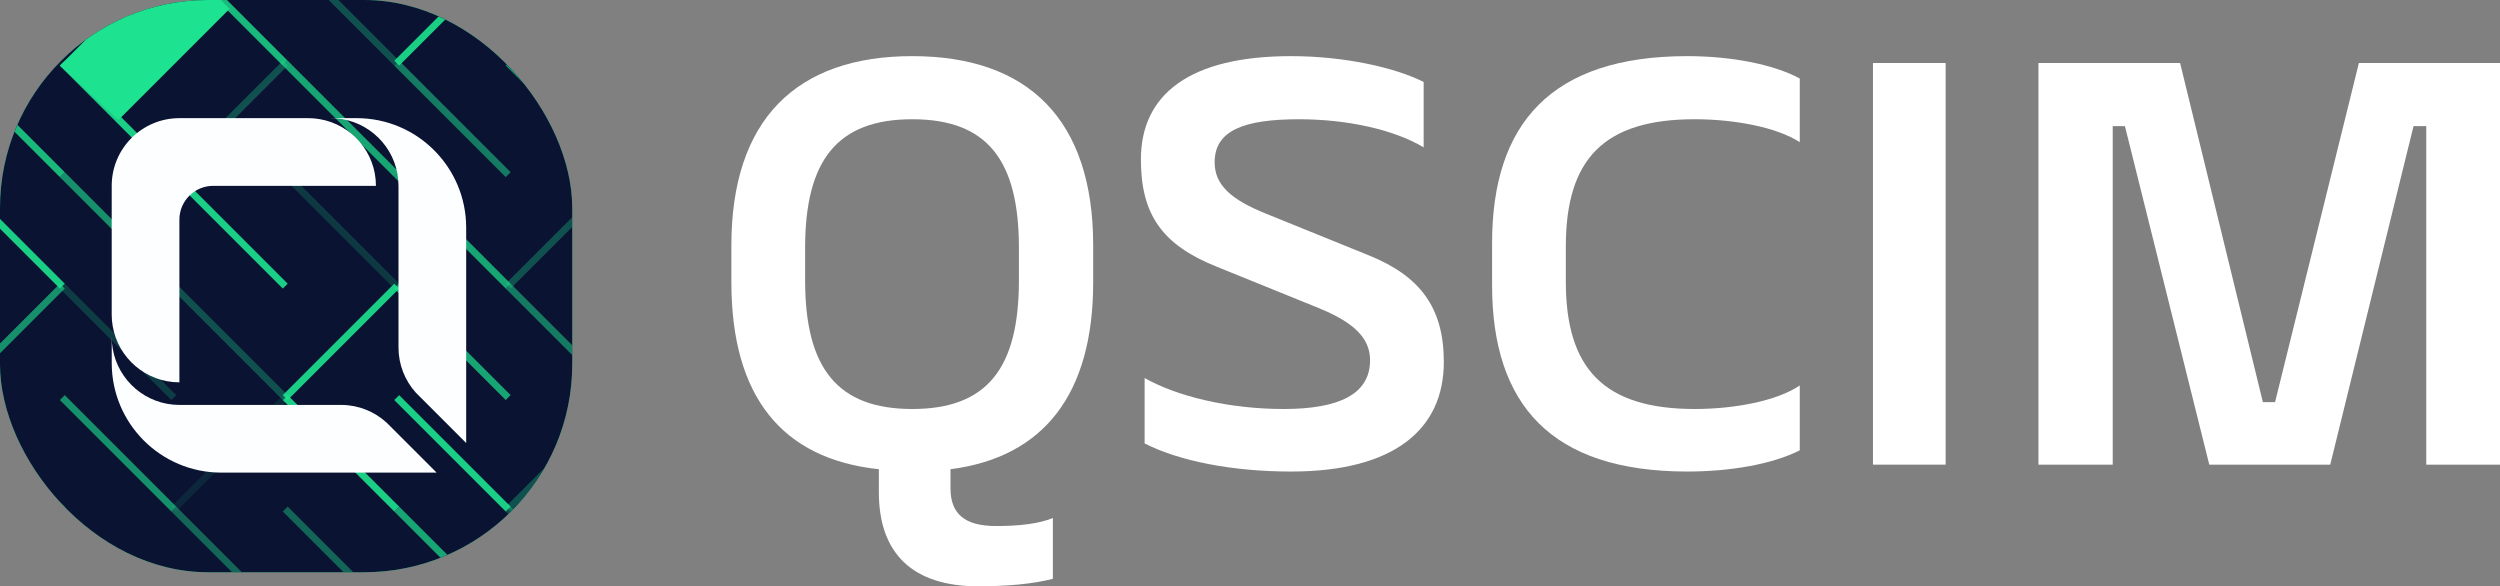 <?xml version="1.0" encoding="UTF-8"?>
<svg xmlns="http://www.w3.org/2000/svg" xmlns:xlink="http://www.w3.org/1999/xlink" id="Camada_1" viewBox="0 0 2884.12 676.37">
  <rect x="0" y="0" width="2884.12" height="676.37" fill="#808080" stroke="none"/>
  <defs>
    <clipPath id="clippath">
      <rect width="660.16" height="660.16" rx="240.06" ry="240.06" style="fill: none;"></rect>
    </clipPath>
  </defs>
  <g>
    <path d="M1261.15,283.19v42.36c0,129.07-56.92,201.88-164.63,215.78v21.84c0,29.79,16.52,43.69,52.63,43.69,26.93,0,49.57-2.65,65.48-9.27v70.16c-23.26,5.96-52.02,8.61-86.29,8.61-74.67,0-114.45-37.07-114.45-108.55v-26.48c-112-11.91-170.14-84.06-170.14-215.78v-42.36c0-144.96,74.67-218.43,208.7-218.43s208.7,73.47,208.7,218.43ZM1175.47,323.57v-37.73c0-101.27-36.72-148.27-123.01-148.27s-123.63,47-123.63,148.27v37.73c0,101.27,37.33,148.27,123.63,148.27s123.01-47,123.01-148.27Z" style="fill: #fff;"></path>
    <path d="M1403.72,307.68c-63.04-25.15-87.52-60.23-87.52-123.78,0-75.46,56.92-119.14,173.2-119.14,59.98,0,118.73,12.58,153,29.78v75.46c-34.27-20.52-88.13-32.43-143.82-32.43-64.26,0-97.31,13.24-97.31,49.64,0,25.81,18.36,43.02,59.98,59.57l117.51,47.66c59.36,23.83,86.9,60.24,86.9,123.12,0,77.44-56.92,126.43-176.26,126.43-67.32,0-128.53-11.91-168.92-32.43v-75.46c37.33,21.18,97.31,35.74,160.35,35.74s99.76-16.55,99.76-56.26c0-25.81-18.97-43.69-59.36-60.23l-117.51-47.66Z" style="fill: #fff;"></path>
    <path d="M1806.4,324.89c0,100.61,44.07,146.94,148.72,146.94,45.9,0,94.86-9.27,121.18-27.14v74.8c-31.21,15.89-79.56,24.49-129.74,24.49-157.29,0-225.22-77.44-225.22-215.12v-48.32c0-137.68,67.94-215.78,225.22-215.78,50.18,0,99.15,9.27,129.74,25.81v73.47c-26.31-17.21-75.28-26.48-121.18-26.48-104.66,0-148.72,45.67-148.72,146.94v40.38Z" style="fill: #fff;"></path>
    <path d="M2244.58,72.7v463.34h-83.84V72.7h83.84Z" style="fill: #fff;"></path>
    <path d="M2610.55,463.89h14.08l96.7-391.19h162.79v463.34h-85.07V145.51h-14.69l-96.09,390.53h-139.54l-97.31-390.53h-14.08v390.53h-85.68V72.7h163.41l95.48,391.19Z" style="fill: #fff;"></path>
  </g>
  <g style="clip-path: url(#clippath);">
    <g>
      <rect width="660.16" height="660.16" rx="240.06" ry="240.06" style="fill: #1de28f;"></rect>
      <rect x="-671.16" y="-670.16" width="2000.49" height="2000.49" transform="translate(-137.02 329.37) rotate(-45)" style="fill: #0a1332;"></rect>
      <g style="isolation: isolate; opacity: .9;">
        <rect x="302.45" y="390.38" width="181.86" height="8" transform="translate(-163.65 393.67) rotate(-45)" style="fill: #1de28f;"></rect>
      </g>
      <g style="isolation: isolate; opacity: .3;">
        <rect x="173.85" y="133.19" width="181.86" height="8" transform="translate(-19.45 227.41) rotate(-45)" style="fill: #1de28f;"></rect>
      </g>
      <g style="isolation: isolate; opacity: .3;">
        <rect x="559.64" y="518.97" width="181.86" height="8" transform="translate(-179.25 613.2) rotate(-45)" style="fill: #1de28f;"></rect>
      </g>
      <g style="isolation: isolate; opacity: .9;">
        <rect x="-83.34" y="647.57" width="181.86" height="8" transform="translate(-458.51 196.21) rotate(-45)" style="fill: #1de28f;"></rect>
      </g>
      <g style="isolation: isolate; opacity: .1;">
        <rect x="-83.34" y="4.59" width="181.86" height="8" transform="translate(-3.85 7.88) rotate(-45)" style="fill: #1de28f;"></rect>
      </g>
      <g style="isolation: isolate; opacity: .6;">
        <rect x="-83.34" y="390.38" width="181.86" height="8" transform="translate(-276.65 120.88) rotate(-45)" style="fill: #1de28f;"></rect>
      </g>
      <g style="isolation: isolate; opacity: .1;">
        <rect x="173.85" y="518.97" width="181.86" height="8" transform="translate(-292.25 340.41) rotate(-45)" style="fill: #1de28f;"></rect>
      </g>
      <g style="isolation: isolate; opacity: .2;">
        <rect x="132.19" y="303.45" width="8" height="181.86" transform="translate(-238.98 211.81) rotate(-45)" style="fill: #1de28f;"></rect>
      </g>
      <g style="isolation: isolate; opacity: .9;">
        <path d="M69.06,332.91c-39.91-39.91-121.5-121.5-128.6-128.6l5.66-5.66c7.1,7.09,88.69,88.69,128.6,128.6l-5.66,5.66Z" style="fill: #1de28f;"></path>
      </g>
      <g style="isolation: isolate; opacity: .7;">
        <rect x="3.59" y="432.04" width="8" height="181.86" transform="translate(-367.58 158.54) rotate(-45)" style="fill: #1de28f;"></rect>
      </g>
      <g style="isolation: isolate; opacity: .6;">
        <rect x="132.19" y="432.04" width="8" height="181.86" transform="translate(-329.91 249.48) rotate(-45)" style="fill: #1de28f;"></rect>
      </g>
      <g style="isolation: isolate; opacity: .4;">
        <path d="M326.25,718.7c-39.91-39.91-121.5-121.5-128.6-128.6l5.66-5.66c7.09,7.1,88.69,88.69,128.6,128.6l-5.66,5.66Z" style="fill: #1de28f;"></path>
      </g>
      <g style="isolation: isolate; opacity: .4;">
        <rect x="389.38" y="560.64" width="8" height="181.86" transform="translate(-345.51 469) rotate(-45)" style="fill: #1de28f;"></rect>
      </g>
      <g style="isolation: isolate; opacity: .1;">
        <rect x="132.19" y="560.64" width="8" height="181.86" transform="translate(-420.84 287.14) rotate(-45)" style="fill: #1de28f;"></rect>
      </g>
      <g style="isolation: isolate; opacity: .5;">
        <rect x="646.57" y="303.45" width="8" height="181.86" transform="translate(-88.32 575.53) rotate(-45)" style="fill: #1de28f;"></rect>
      </g>
      <g style="isolation: isolate; opacity: .9;">
        <rect x="517.97" y="432.04" width="8" height="181.86" transform="translate(-216.92 522.27) rotate(-45)" style="fill: #1de28f;"></rect>
      </g>
      <g style="isolation: isolate; opacity: .6;">
        <rect x="646.57" y="46.25" width="8" height="181.86" transform="translate(93.54 500.2) rotate(-45)" style="fill: #1de28f;"></rect>
      </g>
      <g style="isolation: isolate; opacity: .5;">
        <rect x="517.97" y="46.25" width="8" height="181.86" transform="translate(55.88 409.27) rotate(-45)" style="fill: #1de28f;"></rect>
      </g>
      <g style="isolation: isolate; opacity: .6;">
        <rect x="646.57" y="-82.34" width="8" height="181.86" transform="translate(184.47 462.54) rotate(-45)" style="fill: #1de28f;"></rect>
      </g>
      <g style="isolation: isolate; opacity: .7;">
        <rect x="389.38" y="46.25" width="8" height="181.86" transform="translate(18.21 318.34) rotate(-45)" style="fill: #1de28f;"></rect>
      </g>
      <g style="isolation: isolate; opacity: .8;">
        <path d="M326.25,75.72c-39.91-39.91-121.5-121.5-128.6-128.6l5.66-5.66c7.09,7.1,88.69,88.69,128.6,128.6l-5.66,5.66Z" style="fill: #1de28f;"></path>
      </g>
      <g style="isolation: isolate; opacity: .7;">
        <path d="M583.44,332.91c-39.91-39.91-121.5-121.5-128.6-128.6l5.66-5.66c7.1,7.09,88.69,88.69,128.6,128.6l-5.66,5.66Z" style="fill: #1de28f;"></path>
      </g>
      <g style="isolation: isolate; opacity: .3;">
        <rect x="646.57" y="560.64" width="8" height="181.86" transform="translate(-270.18 650.86) rotate(-45)" style="fill: #1de28f;"></rect>
      </g>
      <g style="isolation: isolate; opacity: .7;">
        <rect x="517.97" y="303.45" width="8" height="181.86" transform="translate(-125.99 484.6) rotate(-45)" style="fill: #1de28f;"></rect>
      </g>
      <g style="isolation: isolate; opacity: .1;">
        <path d="M454.85,332.91c-39.91-39.91-121.5-121.5-128.6-128.6l5.66-5.66c7.1,7.09,88.69,88.69,128.6,128.6l-5.66,5.66Z" style="fill: #1de28f;"></path>
      </g>
      <g style="isolation: isolate; opacity: .9;">
        <rect x="260.78" y="174.85" width="8" height="181.86" transform="translate(-110.38 265.08) rotate(-45)" style="fill: #1de28f;"></rect>
      </g>
      <g style="isolation: isolate; opacity: .9;">
        <rect x="132.19" y="46.25" width="8" height="181.86" transform="translate(-57.12 136.48) rotate(-45)" style="fill: #1de28f;"></rect>
      </g>
      <g style="isolation: isolate; opacity: .6;">
        <rect x="132.19" y="-82.34" width="8" height="181.86" transform="translate(33.82 98.81) rotate(-45)" style="fill: #1de28f;"></rect>
      </g>
      <g style="isolation: isolate; opacity: .1;">
        <path d="M454.85,332.91c-39.91-39.91-121.5-121.5-128.6-128.6l5.66-5.66c7.1,7.09,88.69,88.69,128.6,128.6l-5.66,5.66Z" style="fill: #1de28f;"></path>
      </g>
      <g style="isolation: isolate; opacity: .7;">
        <rect x="517.97" y="560.64" width="8" height="181.86" transform="translate(-307.85 559.93) rotate(-45)" style="fill: #1de28f;"></rect>
      </g>
      <g style="isolation: isolate; opacity: .9;">
        <rect x="389.38" y="432.04" width="8" height="181.86" transform="translate(-254.58 431.34) rotate(-45)" style="fill: #1de28f;"></rect>
      </g>
      <g style="isolation: isolate; opacity: .3;">
        <rect x="260.78" y="303.45" width="8" height="181.86" transform="translate(-201.31 302.74) rotate(-45)" style="fill: #1de28f;"></rect>
      </g>
      <g style="isolation: isolate; opacity: .6;">
        <path d="M197.66,332.91c-39.91-39.91-121.5-121.5-128.6-128.6l5.66-5.66c7.1,7.09,88.69,88.69,128.6,128.6l-5.66,5.66Z" style="fill: #1de28f;"></path>
      </g>
      <g style="isolation: isolate; opacity: .8;">
        <rect x="3.59" y="46.25" width="8" height="181.86" transform="translate(-94.78 45.55) rotate(-45)" style="fill: #1de28f;"></rect>
      </g>
      <g style="isolation: isolate; opacity: .9;">
        <rect x="431.04" y="4.59" width="181.86" height="8" transform="translate(146.81 371.61) rotate(-45)" style="fill: #1de28f;"></rect>
      </g>
      <g style="isolation: isolate; opacity: .3;">
        <rect x="559.64" y="261.78" width="181.86" height="8" transform="translate(2.61 537.87) rotate(-45)" style="fill: #1de28f;"></rect>
      </g>
      <g style="isolation: isolate; opacity: .3;">
        <rect x="389.38" y="-82.34" width="8" height="181.86" transform="translate(109.14 280.68) rotate(-45)" style="fill: #1de28f;"></rect>
      </g>
      <g>
        <path d="M433.68,214.4h-187.68c-21.57,0-39.04,17.47-39.04,39.04v187.65c-38.64,0-70.77-28.12-76.97-65.02-.74-4.25-1.12-8.63-1.12-13.1v-148.57c0-43.14,34.98-78.09,78.09-78.09h148.64c4.47,0,8.85.37,13.1,1.12,36.87,6.21,64.99,38.3,64.99,76.97Z" style="fill: #fcfeff;"></path>
        <path d="M503.7,545.23h-248.45c-69.77,0-126.35-56.58-126.35-126.38v-29.83c0,4.47.37,8.84,1.12,13.1,6.21,36.9,38.33,65.02,76.97,65.02h187.68c19.71.31,37.62,7.95,51.18,20.27l.68.65c1.24,1.15,2.45,2.33,3.57,3.57l53.6,53.6Z" style="fill: #fcfeff;"></path>
        <path d="M537.81,262.66v248.42l-58.19-58.2c-12.39-13.84-19.9-32.06-19.9-52.05v-186.44c0-38.67-28.12-70.77-64.99-76.97-4.25-.74-8.63-1.12-13.1-1.12h29.83c69.77,0,126.35,56.55,126.35,126.35Z" style="fill: #fcfeff;"></path>
      </g>
      <polygon points="136.58 138.49 264.94 10.12 199.8 -55.02 69.06 75.72 136.58 138.49" style="fill: #1de28f;"></polygon>
    </g>
  </g>
</svg>
